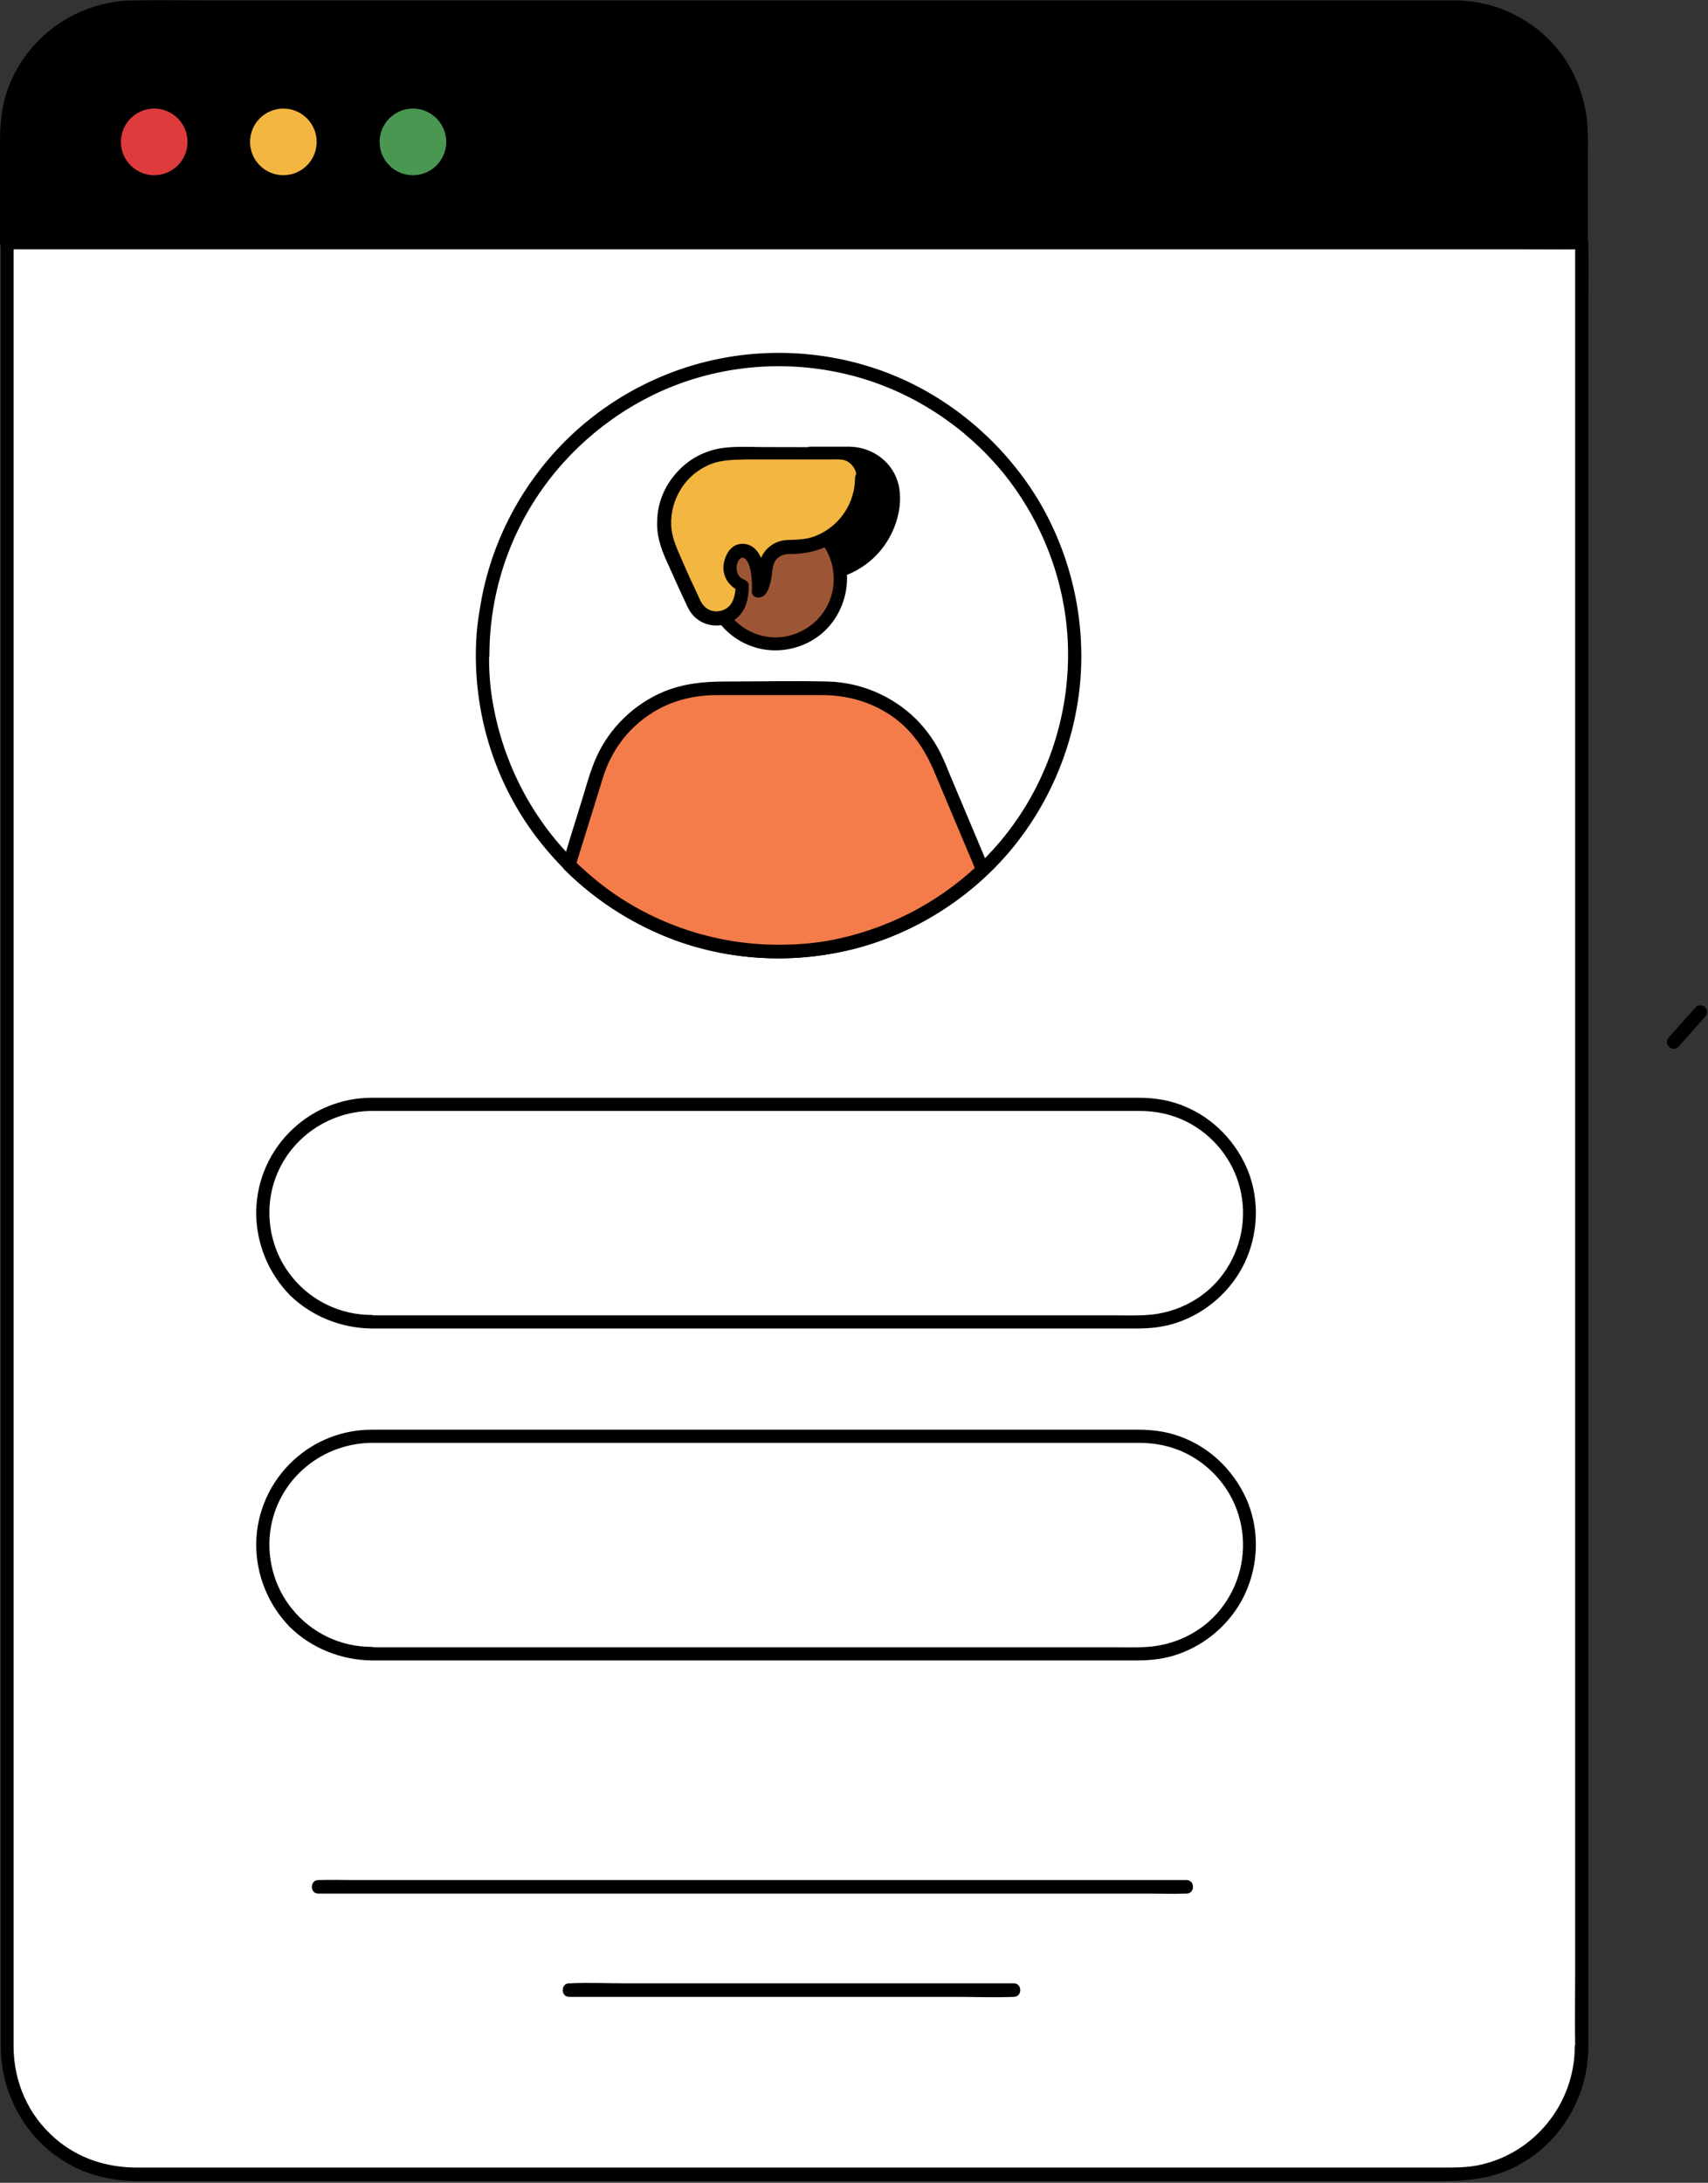 <?xml version="1.0" encoding="UTF-8"?><svg xmlns="http://www.w3.org/2000/svg" xmlns:xlink="http://www.w3.org/1999/xlink" height="530.7" preserveAspectRatio="xMidYMid meet" version="1.0" viewBox="292.5 234.8 415.3 530.7" width="415.3" zoomAndPan="magnify"><rect x="292.5" y="234.8" width="415.3" height="530.7" fill="#333333" stroke="none"/><g><g><g id="change1_1"><path d="M677,732.6c0,17-13.8,30.8-30.8,30.8H325c-17,0-30.8-13.8-30.8-30.8V293.7h382.9v438.9H677z" fill="#fff"/></g><g id="change2_1"><path d="M675.4,732.6c-0.1,13.9-10.1,26.1-23.8,28.7c-2.7,0.5-5.3,0.5-8,0.5c-7.9,0-15.7,0-23.6,0c-14.1,0-28.2,0-42.3,0 c-18,0-36,0-53.9,0c-19.5,0-39,0-58.6,0c-18.7,0-37.4,0-56.1,0c-15.5,0-31.1,0-46.6,0c-10,0-20,0-30.1,0c-2.2,0-4.4,0-6.6,0 c-7.3,0-14.3-2.2-19.9-7.1c-6.6-5.7-10.1-13.8-10.1-22.5c0-1.5,0-3,0-4.5c0-7.4,0-14.8,0-22.2c0-12.3,0-24.7,0-37 c0-16,0-31.9,0-47.9c0-18.4,0-36.7,0-55.1c0-19.5,0-39,0-58.5c0-19.4,0-38.7,0-58.1c0-18,0-35.9,0-53.9c0-15.3,0-30.6,0-46 c0-11.4,0-22.8,0-34.2c0-6.2,0-12.5,0-18.7c0-0.8,0-1.6,0-2.4c-0.5,0.5-1.1,1.1-1.6,1.6c3.4,0,6.8,0,10.3,0c9.3,0,18.6,0,27.9,0 c13.7,0,27.4,0,41.1,0c16.8,0,33.5,0,50.3,0c18.4,0,36.7,0,55.1,0c18.5,0,37.1,0,55.6,0c17.3,0,34.6,0,51.9,0 c14.5,0,29.1,0,43.6,0c10.5,0,21,0,31.5,0c3.3,0,6.5,0,9.8,0c1.7,0,3.5,0.2,5.2,0c0.2,0,0.4,0,0.6,0c-0.5-0.5-1.1-1.1-1.6-1.6 c0,3.9,0,7.8,0,11.8c0,10.7,0,21.3,0,32c0,15.8,0,31.5,0,47.3c0,19.2,0,38.3,0,57.5c0,21.1,0,42.1,0,63.2c0,21.2,0,42.4,0,63.5 c0,19.8,0,39.6,0,59.5c0,16.7,0,33.5,0,50.2c0,12,0,24.1,0,36.1c0,5.7-0.1,11.4,0,17.1C675.4,732.1,675.4,732.3,675.4,732.6 c0,2.1,3.3,2.1,3.3,0c0-3.9,0-7.8,0-11.8c0-10.7,0-21.3,0-32c0-15.8,0-31.5,0-47.3c0-19.2,0-38.3,0-57.5c0-21.1,0-42.1,0-63.2 c0-21.2,0-42.4,0-63.5c0-19.8,0-39.6,0-59.5c0-16.7,0-33.5,0-50.2c0-12,0-24.1,0-36.1c0-5.7,0.1-11.4,0-17.1c0-0.2,0-0.5,0-0.7 c0-0.9-0.7-1.6-1.6-1.6c-3.4,0-6.8,0-10.3,0c-9.3,0-18.6,0-27.9,0c-13.7,0-27.4,0-41.1,0c-16.8,0-33.5,0-50.3,0 c-18.4,0-36.7,0-55.1,0c-18.5,0-37.1,0-55.6,0c-17.3,0-34.6,0-51.9,0c-14.5,0-29.1,0-43.6,0c-10.5,0-21,0-31.5,0 c-5,0-10-0.1-14.9,0c-0.2,0-0.4,0-0.6,0c-0.9,0-1.6,0.7-1.6,1.6c0,3.4,0,6.8,0,10.2c0,9.2,0,18.5,0,27.7c0,13.8,0,27.6,0,41.4 c0,17.1,0,34.1,0,51.2c0,19,0,38.1,0,57.1c0,19.8,0,39.6,0,59.5c0,19.1,0,38.3,0,57.4c0,17.3,0,34.5,0,51.8c0,14.1,0,28.2,0,42.4 c0,9.6,0,19.2,0,28.7c0,3.8,0,7.6,0,11.5c0.1,11.3,5.9,21.9,15.6,27.8c5.4,3.3,11.6,4.7,17.9,4.7c6.7,0,13.4,0,20.1,0 c13.5,0,27,0,40.5,0c17.7,0,35.5,0,53.2,0c19.6,0,39.2,0,58.8,0c19.1,0,38.3,0,57.4,0c16.1,0,32.2,0,48.3,0c10.8,0,21.5,0,32.3,0 c7.8,0,15.3,0.4,22.7-2.8c11.7-5.2,19.1-17,19.2-29.6C678.7,730.5,675.4,730.5,675.4,732.6z"/></g></g><g><g id="change2_5"><path d="M325,236.6h321.2c17,0,30.8,13.8,30.8,30.8v26.4H294.2v-26.4C294.2,250.4,308,236.6,325,236.6z"/></g><g id="change2_6"><path d="M325,238.2c3.8,0,7.6,0,11.3,0c10.1,0,20.2,0,30.3,0c14.5,0,29.1,0,43.6,0c17.2,0,34.3,0,51.5,0c18,0,36.1,0,54.1,0 c16.9,0,33.9,0,50.8,0c14.1,0,28.2,0,42.3,0c9.4,0,18.9,0,28.3,0c5.9,0,12-0.4,17.7,1.4c11.7,3.7,20,14.8,20.4,27 c0.2,6.8,0,13.6,0,20.4c0,2.3,0,4.5,0,6.8c0.5-0.5,1.1-1.1,1.6-1.6c-3.4,0-6.9,0-10.3,0c-9.3,0-18.5,0-27.8,0 c-13.7,0-27.5,0-41.2,0c-16.8,0-33.5,0-50.3,0c-18.3,0-36.6,0-54.9,0c-18.6,0-37.2,0-55.8,0c-17.2,0-34.4,0-51.7,0 c-14.6,0-29.2,0-43.8,0c-10.5,0-21,0-31.5,0c-4.9,0-10-0.4-14.9,0c-0.2,0-0.4,0-0.7,0c0.5,0.5,1.1,1.1,1.6,1.6 c0-7.1,0-14.3,0-21.4c0-3.3-0.2-6.6,0.4-9.8c1.1-6.3,4.2-12.1,8.9-16.5C310.5,241,317.6,238.3,325,238.2c2.1,0,2.1-3.3,0-3.3 c-13.7,0.1-26.1,8.8-30.7,21.8c-1.5,4.2-1.8,8.6-1.8,13c0,4.5,0,9,0,13.5c0,3.5,0,7,0,10.6c0,0.9,0.7,1.6,1.6,1.6 c3.4,0,6.9,0,10.3,0c9.3,0,18.5,0,27.8,0c13.7,0,27.5,0,41.2,0c16.8,0,33.5,0,50.3,0c18.3,0,36.6,0,54.9,0c18.6,0,37.2,0,55.8,0 c17.2,0,34.4,0,51.7,0c14.6,0,29.2,0,43.8,0c10.5,0,21,0,31.5,0c5,0,9.9,0.1,14.9,0c0.2,0,0.4,0,0.7,0c0.9,0,1.6-0.7,1.6-1.6 c0-6.8,0-13.6,0-20.5c0-2.6,0.1-5.2-0.1-7.8c-0.4-6-2.4-11.9-5.8-16.8c-6.1-8.7-16-13.8-26.6-13.8c-1.3,0-2.5,0-3.8,0 c-7.7,0-15.4,0-23.1,0c-13,0-26.1,0-39.1,0c-16.5,0-33,0-49.5,0c-18,0-36,0-54,0c-17.8,0-35.5,0-53.3,0c-15.6,0-31.1,0-46.7,0 c-11.5,0-22.9,0-34.4,0c-5.6,0-11.1-0.1-16.7,0c-0.2,0-0.5,0-0.7,0C322.9,234.9,322.9,238.2,325,238.2z"/></g></g><g id="change2_4"><path d="M382.8,557.8c2.5,0,5,0,7.5,0c6.6,0,13.2,0,19.9,0c9.4,0,18.9,0,28.3,0c10.9,0,21.9,0,32.8,0c11.1,0,22.2,0,33.3,0 c10,0,20.1,0,30.1,0c7.6,0,15.2,0,22.8,0c3.9,0,7.7,0,11.6,0c3.3,0,6.7-0.4,9.8-1.5c7-2.4,13-7.7,16.2-14.4 c3.3-6.9,3.7-15.1,0.9-22.3c-2.8-7-8.3-12.8-15.2-15.7c-3.7-1.6-7.5-2.2-11.5-2.2c-1.3,0-2.6,0-3.9,0c-5.7,0-11.5,0-17.2,0 c-8.9,0-17.8,0-26.6,0c-10.7,0-21.3,0-32,0c-11.2,0-22.4,0-33.6,0c-10.4,0-20.8,0-31.1,0c-8.3,0-16.6,0-25,0c-4.9,0-9.8,0-14.7,0 c-0.8,0-1.5,0-2.3,0c-7,0-13.8,2.6-19,7.4c-5.7,5.2-9,12.6-9.1,20.2c-0.1,7.6,2.9,15,8.2,20.4 C368.2,554.8,375.4,557.7,382.8,557.8c2.1,0,2.1-3.3,0-3.3c-7.4,0-14.4-3.3-19.1-9c-4.7-5.6-6.6-13.2-5.3-20.3 c2.2-11.9,12.7-20.3,24.7-20.3c3.3,0,6.7,0,10,0c7.1,0,14.2,0,21.3,0c9.6,0,19.2,0,28.8,0c10.9,0,21.7,0,32.6,0s21.8,0,32.6,0 c9.7,0,19.3,0,29,0c7.2,0,14.4,0,21.6,0c3.5,0,7,0,10.5,0c4,0,7.9,0.8,11.5,2.6c6.4,3.2,11.3,9.2,13,16.2c1.8,7.1,0.3,14.8-4,20.7 c-4.2,5.9-11.1,9.6-18.4,10.1c-2.8,0.2-5.6,0.1-8.4,0.1c-6.3,0-12.6,0-18.9,0c-9.1,0-18.1,0-27.2,0c-10.7,0-21.4,0-32.1,0 c-11,0-22,0-33,0c-10.1,0-20.1,0-30.2,0c-7.9,0-15.8,0-23.7,0c-4.5,0-9,0-13.5,0c-0.6,0-1.2,0-1.8,0 C380.7,554.5,380.7,557.8,382.8,557.8z"/></g><g id="change2_9"><path d="M382.8,638.5c2.5,0,5,0,7.5,0c6.6,0,13.2,0,19.9,0c9.4,0,18.9,0,28.3,0c10.9,0,21.9,0,32.8,0c11.1,0,22.2,0,33.3,0 c10,0,20.1,0,30.1,0c7.6,0,15.2,0,22.8,0c3.9,0,7.7,0,11.6,0c3.3,0,6.7-0.4,9.8-1.5c7-2.4,13-7.7,16.2-14.4 c3.3-6.9,3.7-15.1,0.9-22.3c-2.8-7-8.3-12.8-15.2-15.7c-3.7-1.6-7.5-2.2-11.5-2.2c-1.3,0-2.6,0-3.9,0c-5.7,0-11.5,0-17.2,0 c-8.9,0-17.8,0-26.6,0c-10.7,0-21.3,0-32,0c-11.2,0-22.4,0-33.6,0c-10.4,0-20.8,0-31.1,0c-8.3,0-16.6,0-25,0c-4.9,0-9.8,0-14.7,0 c-0.8,0-1.5,0-2.3,0c-7,0-13.8,2.6-19,7.4c-5.7,5.2-9,12.6-9.1,20.2c-0.1,7.6,2.9,15,8.2,20.4 C368.2,635.5,375.4,638.4,382.8,638.5c2.1,0,2.1-3.3,0-3.3c-7.4,0-14.4-3.3-19.1-9c-4.7-5.6-6.6-13.2-5.3-20.3 c2.2-11.9,12.7-20.3,24.7-20.3c3.3,0,6.7,0,10,0c7.1,0,14.2,0,21.3,0c9.6,0,19.2,0,28.8,0c10.9,0,21.7,0,32.6,0s21.8,0,32.6,0 c9.7,0,19.3,0,29,0c7.2,0,14.4,0,21.6,0c3.5,0,7,0,10.5,0c4,0,7.9,0.8,11.5,2.6c6.4,3.2,11.3,9.2,13,16.2c1.8,7.1,0.3,14.8-4,20.7 c-4.2,5.9-11.1,9.6-18.4,10.1c-2.8,0.2-5.6,0.1-8.4,0.1c-6.3,0-12.6,0-18.9,0c-9.1,0-18.1,0-27.2,0c-10.7,0-21.4,0-32.1,0 c-11,0-22,0-33,0c-10.1,0-20.1,0-30.2,0c-7.9,0-15.8,0-23.7,0c-4.5,0-9,0-13.5,0c-0.6,0-1.2,0-1.8,0 C380.7,635.2,380.7,638.5,382.8,638.5z"/></g><g id="change2_10"><path d="M581,691.9c-1.9,0-3.8,0-5.6,0c-5.1,0-10.2,0-15.4,0c-7.5,0-15.1,0-22.6,0c-9.3,0-18.6,0-27.8,0c-10.1,0-20.2,0-30.3,0 c-10.2,0-20.4,0-30.7,0c-9.5,0-19.1,0-28.6,0c-8,0-16,0-24.1,0c-5.8,0-11.6,0-17.4,0c-2.7,0-5.5-0.1-8.2,0c-0.1,0-0.2,0-0.4,0 c-2.1,0-2.1,3.3,0,3.3c1.9,0,3.8,0,5.6,0c5.1,0,10.2,0,15.4,0c7.5,0,15.1,0,22.6,0c9.3,0,18.6,0,27.8,0c10.1,0,20.2,0,30.3,0 c10.2,0,20.4,0,30.7,0c9.5,0,19.1,0,28.6,0c8,0,16,0,24.1,0c5.8,0,11.6,0,17.4,0c2.7,0,5.5,0.1,8.2,0c0.1,0,0.2,0,0.4,0 C583.1,695.2,583.1,691.9,581,691.9L581,691.9z"/></g><g id="change2_12"><path d="M539,717c-3.6,0-7.2,0-10.8,0c-8.6,0-17.1,0-25.7,0c-10.4,0-20.9,0-31.3,0c-9,0-17.9,0-26.9,0c-4.4,0-8.8-0.2-13.2,0 c-0.1,0-0.1,0-0.2,0c-2.1,0-2.1,3.3,0,3.3c3.6,0,7.2,0,10.8,0c8.6,0,17.1,0,25.7,0c10.4,0,20.9,0,31.3,0c9,0,17.9,0,26.9,0 c4.4,0,8.8,0.2,13.2,0c0.1,0,0.1,0,0.2,0C541.1,720.3,541.1,717,539,717L539,717z"/></g><g><g id="change3_1"><circle cx="330" cy="269.3" fill="#de3b3d" r="8.1"/></g><g id="change4_1"><circle cx="361.4" cy="269.3" fill="#f3b640" r="8.1"/></g><g id="change5_1"><circle cx="392.9" cy="269.3" fill="#4a9752" r="8.1"/></g></g><g id="change2_13"><path d="M700.6,489.3c1.9-2.1,3.8-4.3,5.7-6.4c0.3-0.3,0.5-0.6,0.8-0.9c0.6-0.6,0.7-1.7,0-2.3c-0.6-0.6-1.7-0.7-2.3,0 c-1.9,2.1-3.8,4.3-5.7,6.4c-0.3,0.3-0.5,0.6-0.8,0.9c-0.6,0.6-0.7,1.7,0,2.3C698.9,489.9,700,490,700.6,489.3L700.6,489.3z"/></g><g><g><g id="change1_2"><circle cx="481.8" cy="394.2" fill="#fff" r="72"/></g><g id="change2_7"><path d="M408.2,394.2c0,15.2,4.7,30.2,13.6,42.6c8.7,12.1,20.8,21.4,34.8,26.6c14.5,5.3,30.6,5.8,45.5,1.6 c14.2-4.1,27.1-12.5,36.5-23.9c9.6-11.7,15.4-26.1,16.6-41.1c1.2-15.3-2.5-30.8-10.4-43.9c-7.7-12.6-19.2-22.9-32.6-29 c-14.1-6.4-30.1-8.1-45.2-5c-14.6,3-28.1,10.5-38.3,21.2c-10.3,10.8-17.2,24.6-19.5,39.4C408.5,386.5,408.2,390.3,408.2,394.2 c0,2.1,3.3,2.1,3.3,0c0-14.6,4.5-28.8,13-40.7c8.2-11.5,19.9-20.5,33.2-25.4c13.9-5.1,29.2-5.6,43.4-1.6c13.7,3.9,26,12,35.1,23 c9.1,11.1,14.7,24.9,15.8,39.2c1.1,14.6-2.4,29.3-10,41.9c-7.3,12.1-18.3,21.8-31.2,27.7c-13.3,6.1-28.6,7.8-43,4.8 c-14-2.9-26.9-10-36.8-20.3c-10-10.4-16.5-23.7-18.8-37.9c-0.6-3.6-0.8-7.2-0.8-10.8C411.4,392.1,408.2,392.1,408.2,394.2z"/></g></g><g><g id="change6_1"><path d="M481.8,466.2c-19.9,0-37.9-8.1-50.9-21.1l6.8-21.8c3.8-12.5,15.4-21.1,28.5-21.1h27 c12.3,0,23.4,7.6,27.8,19.1l10.5,25C518.6,458.6,501.1,466.2,481.8,466.2z" fill="#f37c4a"/></g><g id="change2_11"><path d="M481.8,464.5c-14.5,0-28.8-4.5-40.7-12.9c-3.2-2.3-6.3-4.9-9.1-7.7c0.1,0.5,0.3,1.1,0.4,1.6c2.2-7.2,4.5-14.4,6.7-21.6 c1.9-6.3,5.9-11.8,11.4-15.4c4.9-3.3,10.5-4.7,16.4-4.7c8.5,0,17,0,25.5,0c6,0,11.8,1.6,16.8,5c5,3.4,8.2,8.2,10.5,13.7 c3.3,7.8,6.6,15.7,9.9,23.5c0.1,0.2,0.2,0.5,0.3,0.7c0.1-0.5,0.3-1.1,0.4-1.6c-10,9.5-22.7,15.9-36.3,18.4 C490,464.2,485.9,464.5,481.8,464.5c-2.1,0-2.1,3.3,0,3.3c14.7,0,29.3-4.4,41.4-12.8c3.3-2.3,6.5-4.8,9.4-7.6 c0.4-0.4,0.6-1.1,0.4-1.6c-3.2-7.6-6.4-15.2-9.6-22.8c-0.5-1.2-1-2.5-1.6-3.8c-1.6-3.6-3.9-6.9-6.6-9.6 c-5.7-5.6-13.4-8.9-21.4-9.1c-8.4-0.2-16.7,0-25.1,0c-5.1,0-10.1,0.5-14.9,2.5c-7.1,3-13,8.7-16.2,15.7 c-1.7,3.7-2.7,7.8-3.9,11.6c-1.4,4.5-2.8,8.9-4.1,13.4c-0.1,0.3-0.2,0.6-0.3,0.9c-0.2,0.6,0,1.2,0.4,1.6 c10.5,10.5,24.2,17.7,38.8,20.4c4.4,0.8,8.8,1.2,13.2,1.2C483.9,467.8,483.9,464.5,481.8,464.5z"/></g></g><g><g id="change2_2"><path d="M489.5,345.1h9.6c5.8,0,10.6,4.7,10.6,10.6l0,0c0,10.4-8.4,18.8-18.8,18.8h-7.6L489.5,345.1z"/></g><g id="change2_8"><path d="M489.5,346.7c2.8,0,5.6,0,8.4,0c1.5,0,2.9,0,4.4,0.6c2.2,0.8,4,2.6,5,4.7c1.9,4.3,0.2,9.8-2.3,13.5 c-2.8,4-7.3,6.7-12.2,7.2c-3.1,0.3-6.4,0.1-9.5,0.1c0.5,0.7,1.1,1.4,1.6,2.1c1.8-8.6,3.6-17.1,5.5-25.7c0.3-1.2,0.5-2.5,0.8-3.7 c0.4-2.1-2.7-2.9-3.2-0.9c-1.8,8.6-3.6,17.1-5.5,25.7c-0.3,1.2-0.5,2.5-0.8,3.7c-0.2,1,0.5,2.1,1.6,2.1c3,0,6,0.2,9-0.1 c5.6-0.4,11-3.2,14.5-7.6c3.4-4.2,5.4-10.3,4.2-15.7c-1.3-5.5-6.3-9.2-11.9-9.3c-3.2,0-6.4,0-9.6,0 C487.4,343.5,487.3,346.7,489.5,346.7z"/></g></g><g><g id="change7_1"><circle cx="481" cy="375.5" fill="#9d5635" r="15.8"/></g><g id="change2_3"><path d="M463.6,375.5c0.1,7.3,4.7,13.9,11.6,16.4c6.8,2.5,14.8,0.3,19.3-5.3c4.6-5.7,5.3-13.8,1.5-20.1 c-3.8-6.3-11.2-9.5-18.4-8.1C469.5,359.9,463.6,367.3,463.6,375.5c0,2.1,3.2,2.1,3.3,0c0.1-5.9,3.7-11.3,9.3-13.3 s11.9-0.3,15.8,4.3c3.8,4.6,4.3,11.3,1.2,16.4c-3,5-9.1,7.8-14.8,6.6c-6.6-1.3-11.4-7.2-11.5-13.9 C466.8,373.4,463.5,373.4,463.6,375.5z"/></g></g><g><g id="change4_2"><path d="M502,351c0-3.2-2.6-5.8-5.7-5.8c-9-0.1-18.4-0.1-25.6,0l0,0c-12.2,0-20.4,12.5-15.4,23.7l1.6,3.7l4.2,9.2 c2.4,5.2,9.9,4.5,11.3-1.1c0.2-1,0.4-2.1,0.4-3.3c-5.2-2-2.8-9.6,0.8-8.4s3.2,9.6,3.2,9.6s1.3-0.5,1.8-5.8 c0.3-2.7,2.5-4.7,5.2-4.9h1.4C494.5,367.8,502,360.2,502,351L502,351z" fill="#f3b640"/></g><g id="change2_14"><path d="M503.7,351c-0.1-2.2-0.9-4.2-2.6-5.6c-1.8-1.5-3.8-1.8-6.1-1.8c-5.6-0.1-11.1-0.1-16.7-0.1c-4.2,0-8.8-0.4-12.8,0.8 c-3.7,1.1-6.9,3.3-9.3,6.4c-2.4,3-3.8,6.7-3.9,10.6c-0.2,3.5,0.8,6.6,2.2,9.7c1.7,3.8,3.4,7.6,5.2,11.4c1.5,3.2,4.7,4.9,8.2,4.4 c1.8-0.3,3.5-1.2,4.7-2.7c1.6-1.9,1.9-4.4,2-6.8c0-0.8-0.5-1.3-1.2-1.6c-1.6-0.6-2-2.3-1.7-3.7c0.1-0.4,0.2-0.6,0.4-1 c0.3-0.4-0.1,0.1,0.2-0.2c0,0,0.4-0.3,0.2-0.2c0.4-0.3,0.6-0.3,1.1,0c1.1,0.8,1.5,3,1.6,4.4c0.1,1.1,0.2,2.3,0.1,3.5 c-0.1,1.4,1.4,1.9,2.5,1.4c1.4-0.6,1.9-2.9,2.2-4.2c0.3-1.6,0.2-3.5,1.2-4.8c0.8-1,2-1.4,3.3-1.4c3.1,0,6.1-0.5,8.9-1.8 c2.9-1.4,5.5-3.6,7.3-6.3C502.6,358.3,503.7,354.6,503.7,351c0-2.1-3.3-2.1-3.3,0c0,6-3.6,11.5-9.1,13.9 c-2.4,1.1-4.8,1.1-7.4,1.2c-3.2,0.1-6.1,2.4-6.7,5.6c-0.3,1.6-0.4,3.5-0.9,4.9c0,0-0.2,0.3-0.2,0.4c-0.2,0.3,0.1,0,0,0 c-0.4,0.2,0.3-0.1,0.1,0c0.8,0.5,1.6,0.9,2.5,1.4c0.1-3.1-0.1-7.1-2.2-9.7c-1.3-1.6-3.5-2.2-5.4-1.2c-1.7,1-2.6,3.2-2.7,5.1 c-0.1,2.8,1.7,5,4.2,6.1c-0.4-0.5-0.8-1.1-1.2-1.6c-0.1,2.8-0.8,5.8-4.1,6.3c-2.2,0.3-3.9-1-4.7-3c-1.5-3.2-3-6.4-4.4-9.7 c-1-2.3-2.1-4.6-2.4-7.1c-0.4-3.1,0.3-6.4,1.8-9.1c1.5-2.8,3.8-5,6.7-6.4c3.2-1.6,6.5-1.5,10-1.6c5.3,0,10.6,0,16,0 c1.4,0,2.8,0,4.2,0c1.1,0,2.3-0.1,3.4,0.2c1.7,0.6,2.8,2.2,2.9,4C500.4,353.1,503.7,353.1,503.7,351z"/></g></g></g></g></svg>